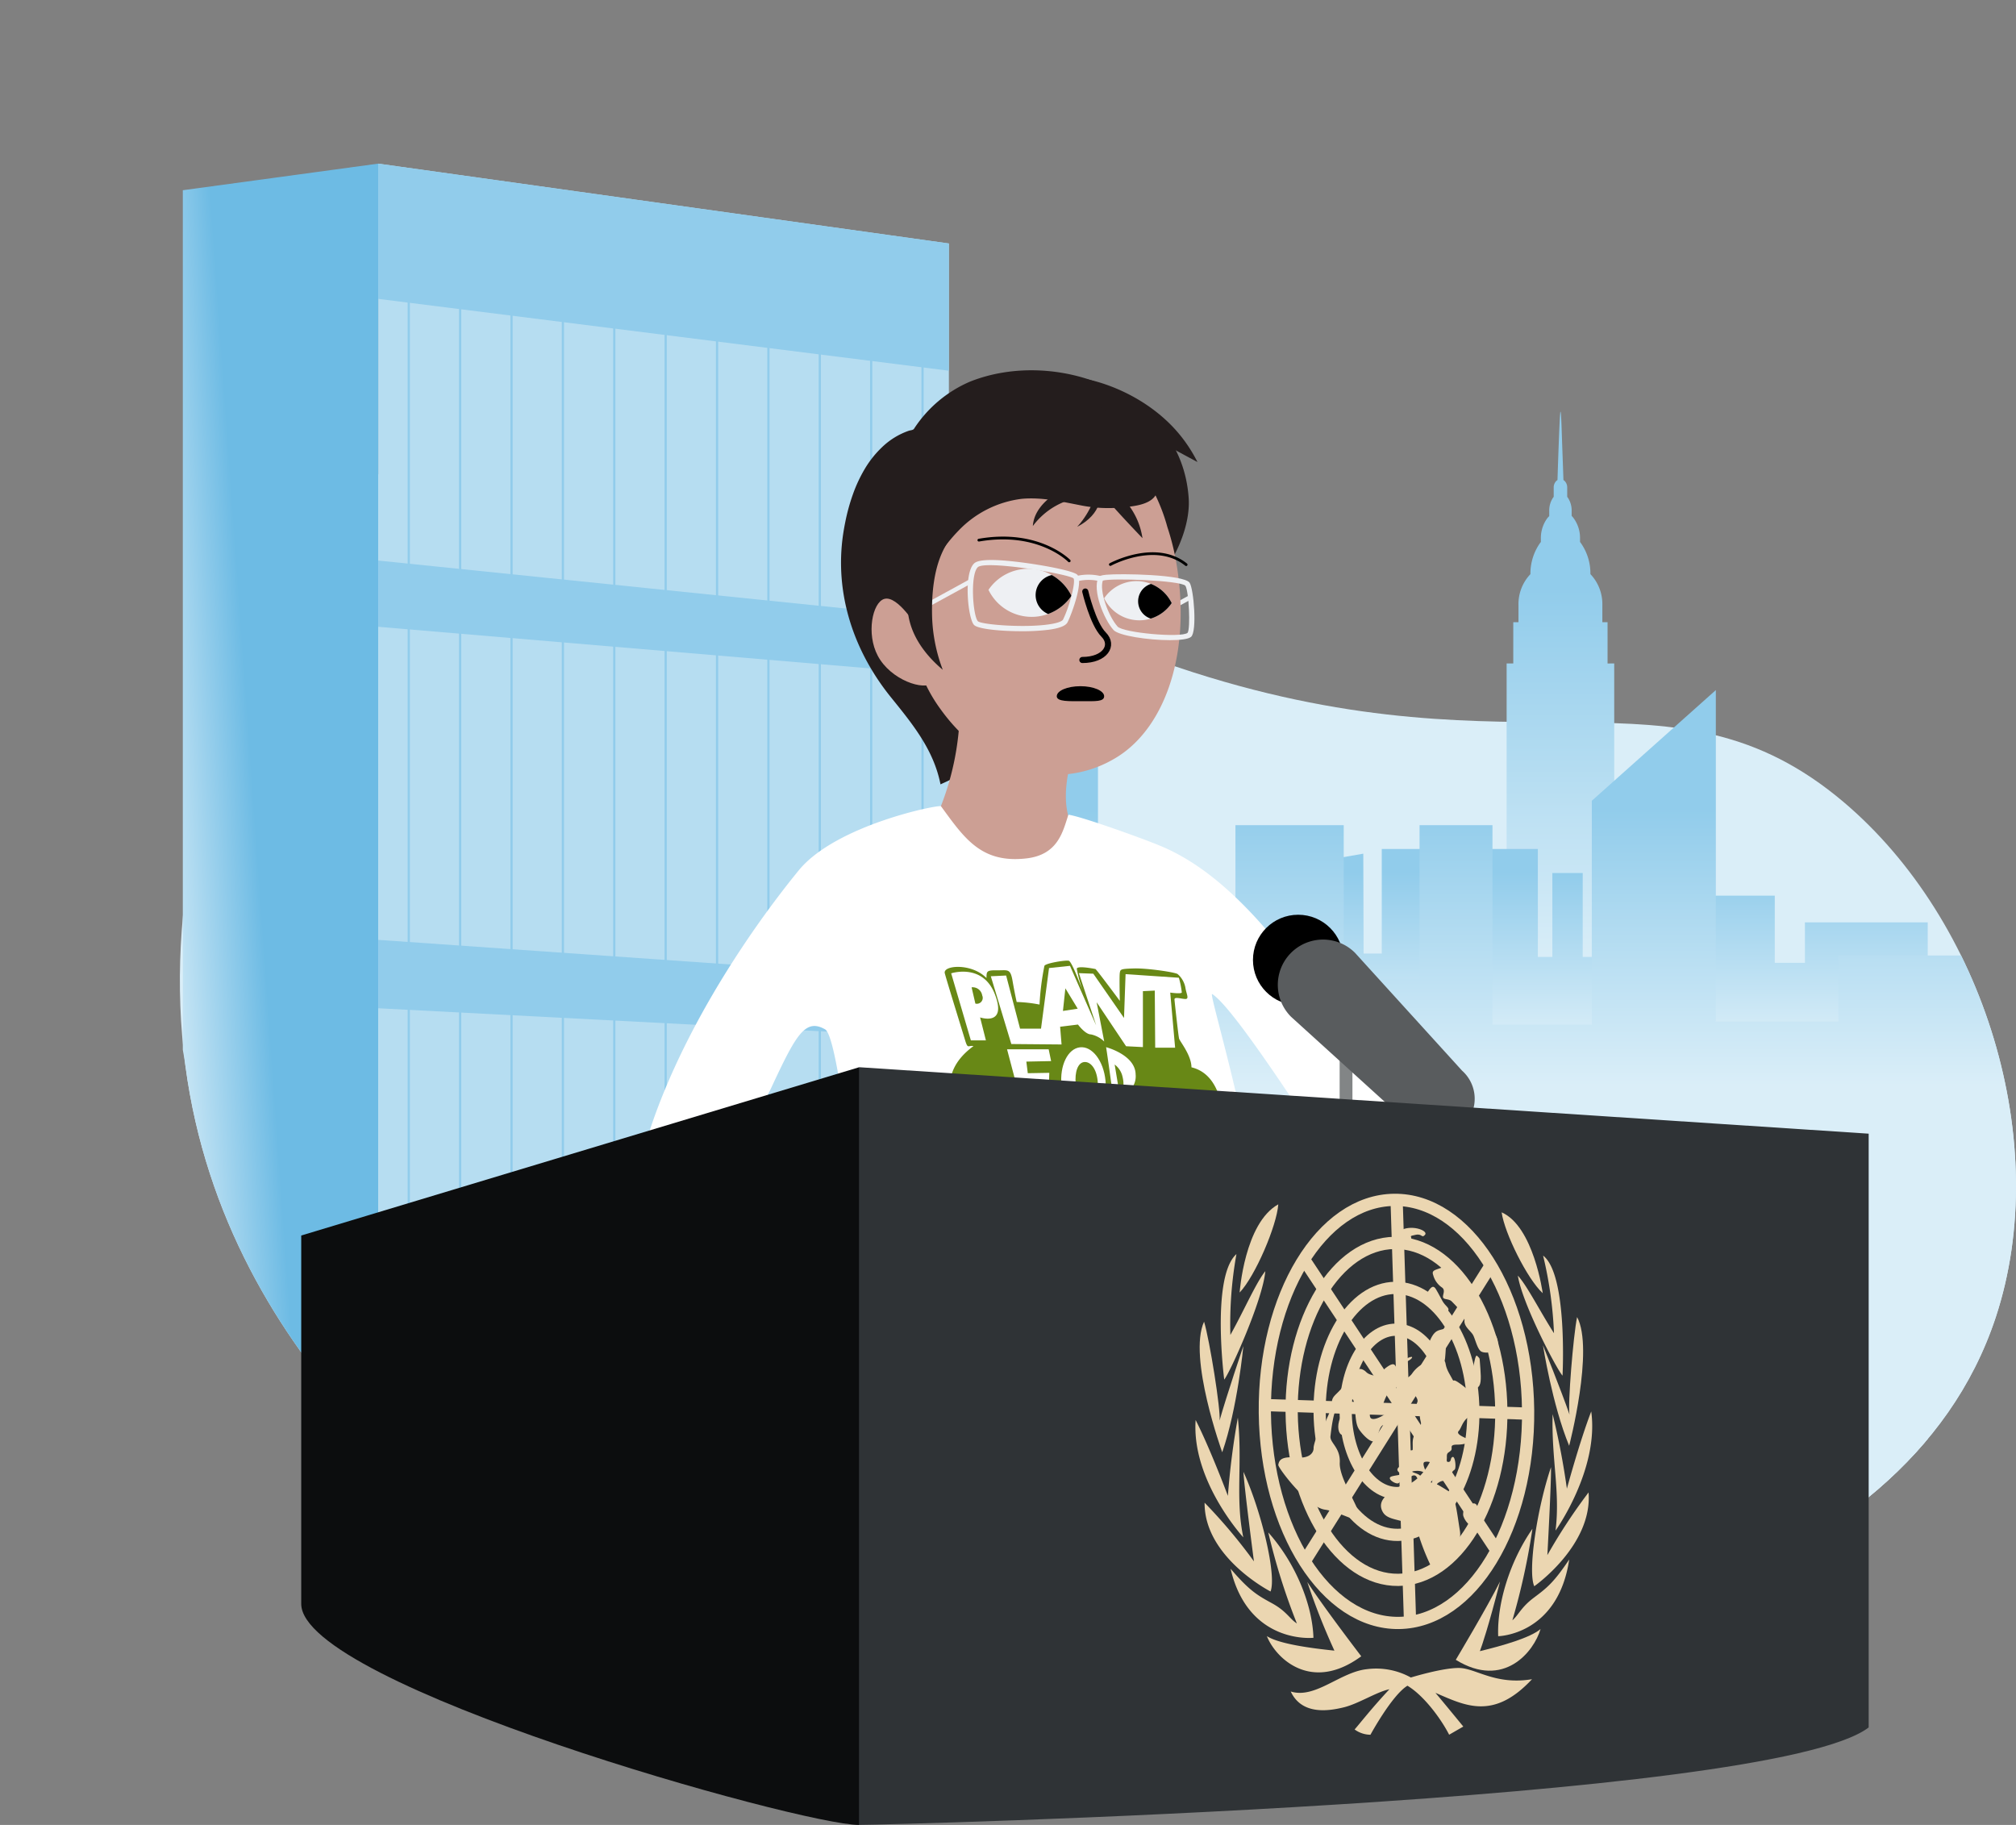 <?xml version="1.0" encoding="UTF-8"?> <svg xmlns="http://www.w3.org/2000/svg" xmlns:xlink="http://www.w3.org/1999/xlink" width="329.96" height="298.668" viewBox="0 0 329.96 298.668"><rect x="0" y="0" width="329.96" height="298.668" fill="#808080" stroke="none"/><defs><radialGradient id="radial-gradient" cx="0.054" cy="-3.273" r="3.319" gradientTransform="translate(0.203) scale(0.595 1)" gradientUnits="objectBoundingBox"><stop offset="0" stop-color="#68b030"></stop><stop offset="1" stop-color="#007a49"></stop></radialGradient><clipPath id="clip-path"><path id="Path_8503" data-name="Path 8503" d="M211.823,187.374c6.63,49.768,48.261,76.928,59.006,83.937,46.425,30.289,95.954,22.605,123.848,18.284,34.571-5.362,98.294-15.248,113.441-61.086,9.419-28.529-1.96-64.951-24.931-84.354C455.038,120.4,605.455,12.92,349.079,12.92S204.874,135.236,211.823,187.374Z" transform="translate(-181.473 -12.92)" fill="none"></path></clipPath><linearGradient id="linear-gradient" x1="0.5" y1="0.765" x2="0.5" y2="0.241" gradientUnits="objectBoundingBox"><stop offset="0" stop-color="#daeef8"></stop><stop offset="1" stop-color="#91cceb"></stop></linearGradient><linearGradient id="linear-gradient-2" x1="0.5" y1="0.283" x2="0.5" y2="0.037" xlink:href="#linear-gradient"></linearGradient><linearGradient id="linear-gradient-3" x1="0.5" y1="0.47" x2="0.5" y2="0.139" xlink:href="#linear-gradient"></linearGradient><linearGradient id="linear-gradient-4" x1="-0.048" y1="0.773" x2="0.402" y2="0.557" gradientUnits="objectBoundingBox"><stop offset="0" stop-color="#daeef8"></stop><stop offset="1" stop-color="#6dbbe4"></stop></linearGradient></defs><g id="felix_un_speech_v2" data-name="felix un speech_v2" transform="translate(-181.473 -12.92)"><g id="BG" transform="translate(181.473 12.92)"><path id="Path_8481" data-name="Path 8481" d="M263.652,289.548c6.63,49.768,48.261,76.928,59.006,83.937,46.425,30.289,95.954,22.605,123.848,18.284,34.571-5.362,98.294-15.248,113.44-61.086,9.419-28.529-1.96-64.951-24.931-84.354-28.13-23.757-52.145-3.847-106.38-21.193-61.02-19.508-67.929-56.626-100.16-51.525C290.731,179.607,256.7,237.41,263.652,289.548Z" transform="translate(-233.302 -115.094)" fill="#daeef8"></path><path id="Path_8482" data-name="Path 8482" d="M385.384,742.3l-.134-.08h.058Z" transform="translate(-311.428 -478.018)" fill="url(#radial-gradient)"></path><path id="Path_8483" data-name="Path 8483" d="M385.62,742.45Z" transform="translate(-311.664 -478.165)" fill="#fff"></path><g id="Group_3205" data-name="Group 3205" clip-path="url(#clip-path)"><path id="Path_8484" data-name="Path 8484" d="M879.77,240.1V317.76H862.16V240.1h1.087v-6.745h.851v-2.826a7.1,7.1,0,0,1,1.956-5.039,8.7,8.7,0,0,1,1.59-5.112c.036-.051.08-.1.12-.152v-.533a5.5,5.5,0,0,1,1.036-3.337,3.752,3.752,0,0,1,.333-.362v-.844a3.8,3.8,0,0,1,.59-2.126c.043-.065.094-.123.141-.185V211.3a1.493,1.493,0,0,1,.362-.993,1.041,1.041,0,0,1,.257-.217c.087-2.616.362-11.19.489-11.19s.192,2.985.3,5.97c.076,2.072.152,4.144.185,5.217a1.09,1.09,0,0,1,.217.174,1.5,1.5,0,0,1,.4,1.04v1.543a.492.492,0,0,1,.069.08,3.745,3.745,0,0,1,.659,2.224v.815a2.565,2.565,0,0,1,.214.228,5.434,5.434,0,0,1,1.156,3.489v.533a8.619,8.619,0,0,1,1.7,5.271,7.112,7.112,0,0,1,1.956,5.043v2.826h.851v6.76Z" transform="translate(-615.569 -131.525)" fill="url(#linear-gradient)"></path><path id="Path_8485" data-name="Path 8485" d="M761.38,399.5l13.049-2.271.051,16.346h2.971V396.46H803v17.671h2.373V400.394h4.97v13.737h16.483V404.1h14.951v10.995h4.934v-6.626h20.1V508.2H761.38Z" transform="translate(-551.298 -257.516)" fill="url(#linear-gradient-2)"></path><path id="Path_8486" data-name="Path 8486" d="M759.493,368.106H724.5v10.817H704.451V324.67l-20.3,18.113v36.64H667.89V346.779H655.957V371.9H643.546V346.779H625.824v21.863h-22.5V336.817H590.456l-29.286,125.6H759.493Z" transform="translate(-423.618 -211.733)" fill="url(#linear-gradient-3)"></path><path id="Path_8487" data-name="Path 8487" d="M296.058,305.1H264.07V91.2l31.988-4.354Z" transform="translate(-234.148 -60.068)" fill="url(#linear-gradient-4)"></path><path id="Path_8488" data-name="Path 8488" d="M445.763,305.1H352.37V86.85l93.393,13.067Z" transform="translate(-290.459 -60.068)" fill="#b6ddf1"></path><path id="Path_8489" data-name="Path 8489" d="M352.37,277V266.16l93.393,9.582V284.9Z" transform="translate(-290.459 -174.419)" fill="#91cceb"></path><path id="Path_8490" data-name="Path 8490" d="M352.37,448.714V437.52l93.393,6.532v9.52Z" transform="translate(-290.459 -283.701)" fill="#91cceb"></path><path id="Path_8491" data-name="Path 8491" d="M445.763,120.74,352.37,108.981V86.85l93.393,13.067Z" transform="translate(-290.459 -60.068)" fill="#91cceb"></path><path id="Path_8492" data-name="Path 8492" d="M365.831,320.186a.181.181,0,0,1-.181-.181V128.981a.181.181,0,1,1,.362,0V320A.181.181,0,0,1,365.831,320.186Z" transform="translate(-298.929 -86.82)" fill="#91cceb"></path><path id="Path_8493" data-name="Path 8493" d="M389.051,323.186a.181.181,0,0,1-.181-.181V131.981a.181.181,0,1,1,.362,0V323A.181.181,0,0,1,389.051,323.186Z" transform="translate(-313.737 -88.734)" fill="#91cceb"></path><path id="Path_8494" data-name="Path 8494" d="M435.471,329.186a.181.181,0,0,1-.181-.181V137.981a.181.181,0,1,1,.362,0V329A.181.181,0,0,1,435.471,329.186Z" transform="translate(-343.34 -92.56)" fill="#91cceb"></path><path id="Path_8495" data-name="Path 8495" d="M481.9,335.186a.181.181,0,0,1-.181-.181V143.981a.181.181,0,1,1,.362,0V335A.181.181,0,0,1,481.9,335.186Z" transform="translate(-372.95 -96.386)" fill="#91cceb"></path><path id="Path_8496" data-name="Path 8496" d="M528.321,341.186a.181.181,0,0,1-.181-.181V149.981a.181.181,0,1,1,.362,0V341A.181.181,0,0,1,528.321,341.186Z" transform="translate(-402.554 -100.213)" fill="#91cceb"></path><path id="Path_8497" data-name="Path 8497" d="M574.751,347.186a.181.181,0,0,1-.181-.181V155.981a.181.181,0,1,1,.362,0V347A.181.181,0,0,1,574.751,347.186Z" transform="translate(-432.164 -104.039)" fill="#91cceb"></path><path id="Path_8498" data-name="Path 8498" d="M412.261,326.186a.181.181,0,0,1-.181-.181V134.981a.181.181,0,1,1,.362,0V326A.181.181,0,0,1,412.261,326.186Z" transform="translate(-328.539 -90.647)" fill="#91cceb"></path><path id="Path_8499" data-name="Path 8499" d="M458.681,332.186A.181.181,0,0,1,458.5,332V140.981a.181.181,0,1,1,.362,0V332A.181.181,0,0,1,458.681,332.186Z" transform="translate(-358.142 -94.473)" fill="#91cceb"></path><path id="Path_8500" data-name="Path 8500" d="M505.111,338.186a.181.181,0,0,1-.181-.181V146.981a.181.181,0,1,1,.362,0V338A.181.181,0,0,1,505.111,338.186Z" transform="translate(-387.752 -98.3)" fill="#91cceb"></path><path id="Path_8501" data-name="Path 8501" d="M551.531,344.186a.181.181,0,0,1-.181-.181V152.981a.181.181,0,1,1,.362,0V344A.181.181,0,0,1,551.531,344.186Z" transform="translate(-417.355 -102.126)" fill="#91cceb"></path><path id="Path_8502" data-name="Path 8502" d="M597.961,350.186a.181.181,0,0,1-.181-.181V158.981a.181.181,0,1,1,.362,0V350A.181.181,0,0,1,597.961,350.186Z" transform="translate(-446.965 -105.952)" fill="#91cceb"></path></g></g><g id="New_Main" data-name="New Main" transform="translate(284.417 73.521)"><path id="Path_8504" data-name="Path 8504" d="M695.59,287.034a.362.362,0,0,1-.174-.677l8.332-4.561a.365.365,0,1,1,.362.634l-8.332,4.561A.387.387,0,0,1,695.59,287.034Z" transform="translate(-612.059 -244.961)" fill="#eef0f3"></path><path id="Path_8505" data-name="Path 8505" d="M604.8,220.918c7.586-2.387,14.013-12.611,13.549-19.754-1.109-17.1-21.464-24.783-35.756-19.117a20.637,20.637,0,0,0-9.209,7.742c-.141.21-.587.235-.811.3a11.955,11.955,0,0,0-4.489,2.775A16.525,16.525,0,0,0,565.3,196.4a23.491,23.491,0,0,0-1.931,4.166,32.07,32.07,0,0,0-1.214,4.412c-.138.674-.257,1.348-.362,2.029-1.449,9.781,1.75,19.24,7.9,26.808,3.514,4.347,6.927,8.531,8.035,14.154,15.44-6.974,19.063-12.491,19.157-16.425.033-1.38-.322-4.231,1.449-6.778C600.217,222.051,603.34,221.378,604.8,220.918Z" transform="translate(-526.739 -180.204)" fill="#241d1d"></path><path id="Path_8506" data-name="Path 8506" d="M623.331,332.9s-4.441,10.825,1.5,15.472c7.22,5.644,7.329,9.984,7.329,9.984l-11.5,8.332-22.385-10.47,2.6-12.654a45.209,45.209,0,0,0,3.514-16.827C604.7,315.429,623.331,332.9,623.331,332.9Z" transform="translate(-550.229 -271.223)" fill="#cc9f94"></path><path id="Path_8507" data-name="Path 8507" d="M633.346,236.71a29.95,29.95,0,0,1,1.942,5.188,40.4,40.4,0,0,1,1.409,5.528c2.608,14.694-1.634,27.069-9.549,32.057-9.133,5.753-21.193,3.065-28.981-7.771a25.063,25.063,0,0,1-4.315-9.615,17.954,17.954,0,0,1-.3-5.264,21.036,21.036,0,0,1,2.84-7.807,27.807,27.807,0,0,1,4.738-6.568,17.2,17.2,0,0,1,10.292-5.177c3.318-.312,6.586.464,9.81,1.087a22.743,22.743,0,0,0,6.611.315C629.5,238.532,632.35,238.315,633.346,236.71Z" transform="translate(-547.167 -216.24)" fill="#cc9f94"></path><path id="Path_8508" data-name="Path 8508" d="M662.7,183.828c.529-1.181,11.466.609,18.349,8.55a24.059,24.059,0,0,1,3.293,4.938C667.1,188.114,662.315,184.69,662.7,183.828Z" transform="translate(-591.299 -182.304)" fill="#241d1d"></path><path id="Path_8509" data-name="Path 8509" d="M675.137,229.109c.431-.478,5.318,2.061,7.34,6.883a11.954,11.954,0,0,1,.79,2.84C676.55,231.812,674.818,229.457,675.137,229.109Z" transform="translate(-599.22 -211.356)" fill="#241d1d"></path><path id="Path_8510" data-name="Path 8510" d="M656.551,233.689l-1.732-2.119s-6.416,2.293-6.709,6.883a11.908,11.908,0,0,1,8.441-4.764Z" transform="translate(-582.007 -212.962)" fill="#241d1d"></path><path id="Path_8511" data-name="Path 8511" d="M671.588,235.338c.583.1.725,3.5-3.438,5.641C670.668,238.229,671.157,235.265,671.588,235.338Z" transform="translate(-594.787 -215.364)" fill="#241d1d"></path><path id="Path_8512" data-name="Path 8512" d="M596.48,279.753a.362.362,0,0,1-.174-.681l8.332-4.561a.363.363,0,1,1,.348.638l-8.332,4.557A.341.341,0,0,1,596.48,279.753Z" transform="translate(-548.849 -240.318)" fill="#eef0f3"></path><path id="Path_8513" data-name="Path 8513" d="M583.211,288.836c-.449-.746-3.681-6.09-5.891-5.434-1.931.576-2.971,5.691-1.058,9.3,2.094,3.96,7.608,5.822,9.1,4.4C587.135,295.426,583.422,289.184,583.211,288.836Z" transform="translate(-535.541 -245.981)" fill="#cc9f94"></path><path id="Path_8514" data-name="Path 8514" d="M599.191,253.933c-1.344,1.522-3.855,4.836-3.663,13.44a26.754,26.754,0,0,0,1.75,8.843c-2.1-1.771-5.119-4.934-5.68-9.267C590.609,259.367,599.705,253.361,599.191,253.933Z" transform="translate(-545.919 -227.199)" fill="#241d1d"></path><path id="Path_8515" data-name="Path 8515" d="M516.713,377.121c-.243-.33-17.208,3.029-23.3,10.506-11.955,14.657-27.775,40.023-27.775,61.549,0,2.217,39.1-3.3,44.034-5.206,1.811-.7-3.985-16.393-2.34-17.954,1.471-1.384-22.627,6.2-21.591,4.01,6.637-14.038,8.01-18.668,12-16.393,3.13,1.782,7.608,56.122,7.608,56.122s64.484-9.647,63.3-24.689-8.234-37.625-7.557-37.212c4.4,2.735,21.863,31.035,24.272,33.955s23.786,1.449,26.377.808c2.9-.725-4.257-7.865-2.978-9.47.844-1.061-14.853-3.532-15.94-4.916-12.477-15.889-23.812-37.813-40.175-44.613-3.26-1.362-12.929-4.8-15-5.1a.1.1,0,0,0-.116.072c-.895,2.739-1.7,6.492-6.883,7.071C523.291,386.482,520.542,382.37,516.713,377.121Z" transform="translate(-465.64 -305.77)" fill="#fff"></path><path id="Path_8516" data-name="Path 8516" d="M573.594,478.526c-.177-1.449-1.858-3.224-.388-3.576s8.9-1.471,8.9-1.471,1.637-3.145,4.709-3.507c-1.268-3.855.417-6.883,3.431-9.075-.877-.174-.913.562-1.369-.946s-2.978-9.636-3.329-10.969,4.394-1.721,6.822.775c.025-1.087-.022-1.29,1.732-1.264s2.174-.362,2.536,1.728.677,3.456.677,3.456a22.706,22.706,0,0,1,3.739.42,42.884,42.884,0,0,1,.8-6.34c.214-.435,3.409-.949,3.985-.83s2.5,5.557,2.5,5.557a26.629,26.629,0,0,1-1.192-4.249c.094-.562,2.92.022,3.061.047s3.985,5.209,3.985,5.209-.094-3.985,0-4.579.141-.656,2.29-.725,6.883.63,7.195.935a3.917,3.917,0,0,1,1.239,2.145c.141,1.032.7,1.942,0,1.92s-1.811-.42-1.775.094.634,5.909.75,6.376,2.007,2.688,2.029,4.71c3.691.888,5.021,4.836,5.209,8.76.583.047,2.221,1.087,2.174,1.449" transform="translate(-533.857 -350.292)" fill="#688816"></path><path id="Path_8517" data-name="Path 8517" d="M659.892,451.2l-8.723-.59-.254,7.173-5.025-7.245-2.362-.091,2.829,8.55-4.282-9.745-3.434.362-1.311,9.915H633.9l-2.279-8.694-2.507.123,3.355,11.089,8.223.072-.235-2.9,2.92-.362s1.192,1.616,2.123,1.616a4.417,4.417,0,0,1,2.174,1.163l-1.239-6.423,4.815,7.195,2.757.141v-9.154l1.942-.094.069,9.347h3.26l-.8-9.02s1.811.261,1.895-.022A14.582,14.582,0,0,0,659.892,451.2Zm-18.972,5.434.395-3.7,2.021,3.329Z" transform="translate(-569.89 -351.783)" fill="#fff"></path><path id="Path_8518" data-name="Path 8518" d="M636.46,486.97l1.873,7.1,2.391,2.163-.659-3.963,3.268-.279.04-1.174-3.521.062-.239-1.9,4.057-.083-.4-1.927Z" transform="translate(-574.577 -375.838)" fill="#fff"></path><path id="Path_8519" data-name="Path 8519" d="M681.2,486s4.8,1.246,4.836,4.47a3.217,3.217,0,0,1-1.623,3.108c-.17.094,3.336,4.181,3.188,4.231-.362.127-4.3-3.865-4.3-3.865s1.275-.906.489-3.474a3.468,3.468,0,0,0-1.185-1.63l1.416,8.564-1.261-.362S681.359,486.826,681.2,486Z" transform="translate(-603.11 -375.22)" fill="#fff"></path><path id="Path_8520" data-name="Path 8520" d="M618.4,455.657c-1.963-5.22-7.184-3.5-7.184-3.5l3.221,10.969H616.9l-.949-3.753S620.364,460.877,618.4,455.657Zm-3.224,1.449-.616-2.659a1.582,1.582,0,0,1,1.735,1.329.963.963,0,0,1-1.119,1.333Z" transform="translate(-558.481 -353.463)" fill="#fff"></path><path id="Path_8521" data-name="Path 8521" d="M668.169,491.469c-.319-3.221-2.174-5.659-4.177-5.434s-3.344,3-3.025,6.224,2.174,5.655,4.177,5.434S668.488,494.686,668.169,491.469Zm-2.717,3.985c-1,.109-1.949-1.29-2.152-3.355s.362-3.543,1.373-3.652,2.011,1.018,2.214,3.079-.438,3.836-1.435,3.941Z" transform="translate(-590.177 -375.233)" fill="#fff"></path><path id="Path_8522" data-name="Path 8522" d="M641.638,274.308a7.872,7.872,0,0,1-3.818,2.967,7.738,7.738,0,0,1-3.26.456,7.847,7.847,0,0,1-6.5-4.4,7.85,7.85,0,0,1,13.56.975Z" transform="translate(-569.22 -237.398)" fill="#eef0f3"></path><path id="Path_8523" data-name="Path 8523" d="M655.224,276.1a7.872,7.872,0,0,1-3.818,2.967,3.358,3.358,0,0,1,.609-6.372A7.89,7.89,0,0,1,655.224,276.1Z" transform="translate(-582.806 -239.185)"></path><path id="Path_8524" data-name="Path 8524" d="M691.376,279.044a6.416,6.416,0,0,1-3.427,2.536,6.317,6.317,0,0,1-2.329.264,6.4,6.4,0,0,1-5.3-3.59,6.416,6.416,0,0,1,5.76-2.793,6.306,6.306,0,0,1,1.909.442A6.4,6.4,0,0,1,691.376,279.044Z" transform="translate(-602.548 -240.942)" fill="#eef0f3"></path><path id="Path_8525" data-name="Path 8525" d="M701.17,279.851a6.416,6.416,0,0,1-3.427,2.536,2.974,2.974,0,0,1,.04-5.677,6.4,6.4,0,0,1,3.387,3.141Z" transform="translate(-612.342 -241.749)"></path><path id="Path_8526" data-name="Path 8526" d="M670.958,280.15s1.246,5.293,3,7.046.246,4.159-3.474,4.159" transform="translate(-596.273 -243.943)" fill="none" stroke="#000" stroke-linecap="round" stroke-miterlimit="10" stroke-width="1"></path><path id="Path_8527" data-name="Path 8527" d="M695.156,264.677a.217.217,0,0,1-.141-.051c-4.887-3.92-12.078-.047-12.15,0a.228.228,0,0,1-.221-.4c.076-.04,7.531-4.057,12.658.054a.228.228,0,0,1-.145.4Z" transform="translate(-603.962 -232.643)"></path><path id="Path_8528" data-name="Path 8528" d="M638.109,259.541a.218.218,0,0,1-.163-.069c-.051-.051-4.934-5-14.581-3.322a.228.228,0,0,1-.261-.185.225.225,0,0,1,.185-.261c9.9-1.728,14.933,3.4,14.983,3.452a.228.228,0,0,1,0,.322A.236.236,0,0,1,638.109,259.541Z" transform="translate(-566.058 -228.126)"></path><path id="Path_8529" data-name="Path 8529" d="M666.673,324.565c0,.909-1.449.808-3.572.808s-4.181.1-4.181-.808,1.735-1.645,3.876-1.645S666.673,323.674,666.673,324.565Z" transform="translate(-588.901 -271.218)"></path><path id="Path_8530" data-name="Path 8530" d="M627.537,277.569c-3.536,0-7.245-.362-7.85-1.043-.985-1.087-1.714-8.31,0-10.028.29-.29.982-.663,3.623-.572,4.079.141,12.581,1.583,13.306,2.413.993,1.138-.888,6.318-1.594,7.734-.188.384-.725.927-3.076,1.25A34.707,34.707,0,0,1,627.537,277.569Zm-7.206-1.63c.725.591,8.419,1.177,12.368.38,1.344-.272,1.54-.6,1.558-.634,1.087-2.206,2.126-6.256,1.717-6.774-.974-.746-14.458-3-15.668-1.811C619.046,268.375,619.506,275,620.332,275.939Zm0,0Z" transform="translate(-563.224 -234.863)" fill="#eef0f3"></path><path id="Path_8531" data-name="Path 8531" d="M688.924,283.127c-3.5,0-8.383-.725-9.216-1.659-1.652-1.88-3.431-6.463-2.5-8.56.127-.283.438-.4,1.293-.485,2.34-.228,12.712-.054,13.657,1.3.667.953,1.264,7.992.239,8.865h0C691.967,282.964,690.608,283.127,688.924,283.127Zm-10.969-9.749c-.587,1.67.866,5.764,2.409,7.517.909,1.032,10.4,1.887,11.462,1.036.514-.692.214-6.865-.362-7.713-.866-.877-12.082-1.279-13.495-.84ZM691.833,281.924Z" transform="translate(-600.4 -238.96)" fill="#eef0f3"></path><path id="Path_8532" data-name="Path 8532" d="M671.035,273.59h-.094a7.825,7.825,0,0,0-3.586,0,.435.435,0,1,1-.25-.833,8.55,8.55,0,0,1,4.025,0,.435.435,0,0,1-.094.859Z" transform="translate(-593.922 -239.075)" fill="#eef0f3"></path><path id="Path_8533" data-name="Path 8533" d="M598.266,515.932s-15.364,3.855-19,2.713c-1.569-.5-3.358-1.366-3.684-2.6-.812-3.061,1.989-7.162,3.88-8.742s5.669-3.985,6.441-4.641c.576-.482,5.8-2.337,6.347-1.558.935,1.282-1.333,2.453-5.568,4.528.08-.127.706-.257.859-.315a14.491,14.491,0,0,1,6.521-.92,3.913,3.913,0,0,1,1.746.456c1.467.9,1.685,3.115,1.9,4.659.294,2.1.453,4.242.554,6.351A.41.41,0,0,1,598.266,515.932Z" transform="translate(-535.658 -384.735)" fill="#cc9f94"></path><path id="Path_8534" data-name="Path 8534" d="M853.36,530.1c-.116-.88-1.337-2.793.069-4.112a20.643,20.643,0,0,1,2.362-1.927,28.649,28.649,0,0,1,7.379-3.326c1.3-.315,2.351-1.3,2.5-.384.362,2.043-3.985,3.387-3.985,3.387s7.767-1.449,9.343.851,1.319,5.173.924,6.9S854.161,536.147,853.36,530.1Z" transform="translate(-712.518 -396.886)" fill="#cc9f94"></path></g><g id="Pult" transform="translate(230.776 162.627)"><ellipse id="Ellipse_1476" data-name="Ellipse 1476" cx="12.429" cy="1.21" rx="12.429" ry="1.21" transform="translate(158.575 37.045)" fill="#595c5e"></ellipse><rect id="Rectangle_1390" data-name="Rectangle 1390" width="2.094" height="15.27" transform="translate(169.958 22.986)" fill="#828586"></rect><circle id="Ellipse_1477" data-name="Ellipse 1477" cx="7.401" cy="7.401" r="7.401" transform="translate(155.771)"></circle><path id="Path_8535" data-name="Path 8535" d="M771.418,439.555a7.4,7.4,0,0,0-10.466,10.47l19.284,17.5a6.159,6.159,0,1,0,8.694-8.694Z" transform="translate(-598.946 -433.324)" fill="#595c5e"></path><path id="Path_8536" data-name="Path 8536" d="M720.065,505.922V603.1h0c-16.135,12.317-159.945,15.94-165.248,15.94-7.361-9.861-8.387-36.846-8.387-58.966,0-29.152,8.387-65.031,8.387-65.031Z" transform="translate(-463.521 -470.091)" fill="#2f3336"></path><path id="Path_8537" data-name="Path 8537" d="M408.861,495.08v124c-9.524,0-91.291-22.9-91.291-36.18V522.612Z" transform="translate(-317.57 -470.116)" fill="#0c0d0e"></path><ellipse id="Ellipse_1478" data-name="Ellipse 1478" cx="21.544" cy="34.622" rx="21.544" ry="34.622" transform="matrix(1, -0.011, 0.011, 1, 157.334, 46.898)" fill="none" stroke="#ebd6b1" stroke-miterlimit="10" stroke-width="2"></ellipse><path id="Path_8538" data-name="Path 8538" d="M790.547,777.38l2.319-1.337s-3.474-4.239-4.561-5.517c4.818,2.061,9.466,4.568,15.806-2.232-5.959,1-9.2-1.782-11.893-1.837s-7.937,1.558-7.937,1.558a11.749,11.749,0,0,0-7.206-1.362c-4.38.475-8.437,4.905-12.455,3.652,1.84,3.931,6.289,3.177,8.694,2.59s5.434-2.561,7.455-2.953c-3.018,3.231-5.054,5.88-5.695,6.575a4.453,4.453,0,0,0,2.594.866s3.51-6.466,6.054-8.024C786.494,771.026,789.287,774.9,790.547,777.38Z" transform="translate(-602.668 -643.182)" fill="#ebd6b1"></path><path id="Path_8539" data-name="Path 8539" d="M839.19,740.2s5.166-8.636,7.245-12.817c-1.931,7.524-2.956,10.477-3.3,11.4,3.666-.891,8.227-2.174,9.93-3.623C851.989,738.86,847.048,745.048,839.19,740.2Z" transform="translate(-650.224 -618.261)" fill="#ebd6b1"></path><path id="Path_8540" data-name="Path 8540" d="M858.325,721.157s9.781-.148,11.625-12.56c-2.608,3.9-3.731,4.709-5.814,6.278s-2.453,2.789-3.489,3.681a111.757,111.757,0,0,0,3.282-14.976C860.085,709.119,858.122,716.028,858.325,721.157Z" transform="translate(-662.418 -603.083)" fill="#ebd6b1"></path><path id="Path_8541" data-name="Path 8541" d="M874.015,695.239s9.564-6.687,8.886-15.353a92.307,92.307,0,0,0-6.742,10.256s.663-12.151.594-14.382C874.5,682.368,872.907,692.786,874.015,695.239Z" transform="translate(-672.203 -585.342)" fill="#ebd6b1"></path><path id="Path_8542" data-name="Path 8542" d="M883.387,670.054s7.148-9.973,5.843-19.5c-1.858,4.793-3.985,12.64-3.985,12.64a124.181,124.181,0,0,0-2.333-12.2C882.7,658.393,884.177,663.708,883.387,670.054Z" transform="translate(-678.094 -569.264)" fill="#ebd6b1"></path><path id="Path_8543" data-name="Path 8543" d="M882.866,628.986s4.119-15.773,1.3-21.066c-.63,3.036-1.554,14.407-1.239,15.965-1.282-3.731-4.347-11.339-4.347-11.339S880.1,622.3,882.866,628.986Z" transform="translate(-675.344 -542.078)" fill="#ebd6b1"></path><path id="Path_8544" data-name="Path 8544" d="M874.55,599.8s.866-16.552-3.181-19.646a65.706,65.706,0,0,1,1.782,12.7c-2.286-3.565-4.412-7.8-5.912-9.419C867.928,587.953,873.594,598.763,874.55,599.8Z" transform="translate(-668.112 -524.368)" fill="#ebd6b1"></path><path id="Path_8545" data-name="Path 8545" d="M866.634,573.847s-1.474-10.922-6.724-13.237C860.374,564.012,864.112,571.532,866.634,573.847Z" transform="translate(-663.438 -511.907)" fill="#ebd6b1"></path><path id="Path_8546" data-name="Path 8546" d="M769.281,739.774s-6.249-8.155-8.828-12.154a112.821,112.821,0,0,0,4.434,11.23c-4.047-.42-9.1-1.12-11.056-2.376C755.283,740.122,761.108,745.791,769.281,739.774Z" transform="translate(-595.787 -618.414)" fill="#ebd6b1"></path><path id="Path_8547" data-name="Path 8547" d="M751.01,722.458s-10.643,1.159-13.56-11.3c3.123,3.644,4.405,4.347,6.782,5.651s2.869,2.536,4.065,3.3a105.03,105.03,0,0,1-4.677-14.893C748.2,710.365,750.85,717.179,751.01,722.458Z" transform="translate(-585.341 -604.123)" fill="#ebd6b1"></path><path id="Path_8548" data-name="Path 8548" d="M736.5,697.431s-10.868-5.568-10.792-14.531a88.14,88.14,0,0,1,8.075,9.6s-1.623-12.353-1.714-14.646C735.005,684.313,737.523,694.772,736.5,697.431Z" transform="translate(-577.853 -586.674)" fill="#ebd6b1"></path><path id="Path_8549" data-name="Path 8549" d="M729.4,672.939s-8.5-9.256-7.8-19.2c2.373,4.659,5.278,12.408,5.278,12.408a125.628,125.628,0,0,1,1.63-12.806C729.287,660.9,728.073,666.545,729.4,672.939Z" transform="translate(-575.211 -571.044)" fill="#ebd6b1"></path><path id="Path_8550" data-name="Path 8550" d="M727.172,631.374S721.528,615.8,724.2,610c.913,3.025,2.757,14.545,2.536,16.186,1.116-3.985,3.894-12.2,3.894-12.2S729.679,624.165,727.172,631.374Z" transform="translate(-576.432 -543.404)" fill="#ebd6b1"></path><path id="Path_8551" data-name="Path 8551" d="M733.574,600.011s-2.174-16.831,2-20.541a64.762,64.762,0,0,0-.993,13.234c2.213-3.956,4.21-8.578,5.72-10.437C739.888,587,734.538,598.83,733.574,600.011Z" transform="translate(-582.508 -523.934)" fill="#ebd6b1"></path><path id="Path_8552" data-name="Path 8552" d="M741.54,571.436s.786-11.383,6.325-14.436C747.608,560.525,744.1,568.73,741.54,571.436Z" transform="translate(-587.949 -509.605)" fill="#ebd6b1"></path><ellipse id="Ellipse_1479" data-name="Ellipse 1479" cx="17.157" cy="27.572" rx="17.157" ry="27.572" transform="matrix(1, -0.011, 0.011, 1, 161.8, 53.898)" fill="none" stroke="#ebd6b1" stroke-miterlimit="10" stroke-width="2"></ellipse><ellipse id="Ellipse_1480" data-name="Ellipse 1480" cx="12.578" cy="20.211" rx="12.578" ry="20.211" transform="matrix(1, -0.011, 0.011, 1, 166.461, 61.208)" fill="none" stroke="#ebd6b1" stroke-miterlimit="10" stroke-width="2"></ellipse><ellipse id="Ellipse_1481" data-name="Ellipse 1481" cx="8.318" cy="13.368" rx="8.318" ry="13.368" transform="matrix(1, -0.011, 0.011, 1, 170.797, 68.003)" fill="none" stroke="#ebd6b1" stroke-miterlimit="10" stroke-width="2"></ellipse><line id="Line_126" data-name="Line 126" x2="2.203" y2="69.092" transform="translate(179.279 46.667)" fill="none" stroke="#ebd6b1" stroke-miterlimit="10" stroke-width="2"></line><line id="Line_127" data-name="Line 127" x1="43.092" y1="1.406" transform="translate(157.713 80.246)" fill="none" stroke="#ebd6b1" stroke-miterlimit="10" stroke-width="2"></line><line id="Line_128" data-name="Line 128" x1="30.452" y2="48.45" transform="translate(164.23 57.383)" fill="none" stroke="#ebd6b1" stroke-miterlimit="10" stroke-width="2"></line><line id="Line_129" data-name="Line 129" x1="31.528" y1="47.66" transform="translate(164.114 56.394)" fill="none" stroke="#ebd6b1" stroke-miterlimit="10" stroke-width="2"></line><path id="Path_8553" data-name="Path 8553" d="M814.16,697.471c.239,1.032,4.709-3.507,4.137-6.992s-.706-5.753-1.942-6.5-2.9-1.971-3.923-1.116-2.072.072-2.536.036-.261-.333-1.811.558-3.51,2.192-2.362,4.05,4.916.565,5.945,4.072A37.861,37.861,0,0,0,814.16,697.471Z" transform="translate(-628.661 -589.689)" fill="#ebd6b1"></path><path id="Path_8554" data-name="Path 8554" d="M809.614,645.581c-.783.337.75,1.293,1.177,1.087.254-.112.569-.685.935-.891.254-.145.953-.087,1.134-.21.438-.3.8-.221.956.152s.87.076.489-.333-2.029-.6-.775-.724,1.493.395,1.728.319-.8-1.67-.112-1.811,1.529.221,1.217.63-.221.67-.065,1.561a4.025,4.025,0,0,1-.145,1.858c-.069.221,1.409,1.373,2.079,1.04s-.942-1.3-1.109-1.377.743-.815,1.406-.554,1.543.79,1.681.188-.844-.971-.826-1.232a1.508,1.508,0,0,1,.609-.833c.294-.225.112-2.2-.312-2.083s-.177.746-.641.808-.3-.341-.312-.743c-.022-.815.192-.677.638-1.087s-.427-1,1.087-1,2.478-.558,1.659-.927-1.895-.819-1.449-1.3.554-1.416,1.449-2.174,2.148-3.094.88-3.956-1.022-.895-2.369-1.811-.362.554-1.449-1.366-.239-1.982-1.395-2.536-1.272-.083-2.536.641a5.006,5.006,0,0,0-2.213,1.811c-.764,1.032-1.862.833-.88,2s2.054,2.036,1.724,2.731.293,1.116.438,2.369.5.938-.456,2.239-.659,1.887-.725,3.112c0,.283-1.449-.112-1.587.127s-.779,1.659-.3,1.67c.362,0,1.253-1.087,1.337-.974s.33.79.036,1.127c-.446.511-1.561.724-1.768.92-.663.641.427.924.221,1.185C811.02,645.346,810.027,645.407,809.614,645.581Z" transform="translate(-631.223 -553.627)" fill="#ebd6b1"></path><path id="Path_8555" data-name="Path 8555" d="M759,645.712c-.08.453,4.807,6.937,7.608,7.329s5.934,2.732,5.659.945-3.329-6.13-3.206-8.636-1.666-3.235-1.522-4.347.489-4.626,1.507-5.3,2.214-1.75,2.427.221.17,3.159.793,4.054,2.449,2.9,2.9,1.3.681-2.257,1.4-2.058a1.789,1.789,0,0,0,2.449-1.235c.348-1.5.725-2.952-.75-2.282s-.953,1.058-1.688,1.627-2.413,1.384-2.572.453.384-1.974.837-1.858.946,1.449,1.167.409a8.348,8.348,0,0,1,.917-2.3c.5-1.076,1.384-.148,1.6-1.637s.156-1.967-.13-2.453-.322-1.188-1.692-.185-.547,1.728-2.04,1.348-1.058-.641-1.906-1.014-2.471.764-2.829,1.014.062,1.4-.746,2.293-1.311,1.116-1.409,1.935a7.58,7.58,0,0,1-.685,2.489c-.362.743-.435,1.449-.971,1.782s-1.366,2.822-1.34,3.344-.362,1.746-2.728,1.561S759.143,644.792,759,645.712Z" transform="translate(-599.083 -555.681)" fill="#ebd6b1"></path><path id="Path_8556" data-name="Path 8556" d="M786.417,652.689c-.634,1.493-.268,2.724.344,2.837s.022-1.322-.025-1.913S786.848,651.627,786.417,652.689Z" transform="translate(-616.358 -570.381)" fill="#ebd6b1"></path><path id="Path_8557" data-name="Path 8557" d="M842.5,693.918c0,.724,1.4,2.663,1.989,1.54s.8-3.7-.493-3.322S842.515,693.15,842.5,693.918Z" transform="translate(-652.335 -595.761)" fill="#ebd6b1"></path><path id="Path_8558" data-name="Path 8558" d="M814.251,567.9c-.989.42-.018,1.71.536,1.71s.964.076.945-.3-.362-.326.725-.554.964.634,1.522,0S816.084,567.121,814.251,567.9Z" transform="translate(-634.048 -516.375)" fill="#ebd6b1"></path><path id="Path_8559" data-name="Path 8559" d="M836.786,598.268c.8.362,2.851.112,2.663-1.6s-1.714-2.174-2.112-3.155-1.188-1.449-1.742-3.047-1.293-4.2-2.018-4.945-.888-2.217-2.5-1.387-2.576.609-2.213,1.6a3.554,3.554,0,0,0,1.413,2.007c.659.446.091,1.224.2,1.634s.953.185,1.424.67,2.174,2.116,2.079,3.119,1.051,1.71,1.413,2.38S836.112,597.971,836.786,598.268Z" transform="translate(-643.592 -526.753)" fill="#ebd6b1"></path><path id="Path_8560" data-name="Path 8560" d="M846.9,626.082c.156,2.079.319,3.492-.054,4.162s-2.087,1.308-1.634.225.8-5.539,1.25-5.094S846.852,625.719,846.9,626.082Z" transform="translate(-654.013 -553.19)" fill="#ebd6b1"></path><path id="Path_8561" data-name="Path 8561" d="M825.945,595.307c.362-.362.9-1.681,1.5-.677s.594,1.112,1.087,1.967,1.163,1.087.938,1.561-1.188,1.663-1.536.811S825.51,595.724,825.945,595.307Z" transform="translate(-641.739 -533.366)" fill="#ebd6b1"></path><path id="Path_8562" data-name="Path 8562" d="M826.768,615.562c.587-1.449,1-2.119,1.887-2.34s2.271-.725,1.764.482-.221,1.7-1.884,2.174S826.66,615.852,826.768,615.562Z" transform="translate(-642.287 -545.271)" fill="#ebd6b1"></path><path id="Path_8563" data-name="Path 8563" d="M815.11,626.918c0,.185,1.706-.641,1.569-.971C816.6,625.766,815.168,626.306,815.11,626.918Z" transform="translate(-634.867 -553.552)" fill="#ebd6b1"></path><path id="Path_8564" data-name="Path 8564" d="M831.881,622.125c-.065.551-.029,2.59-.587,2.257s-1.279-.888-.862-1.239S831.975,621.339,831.881,622.125Z" transform="translate(-644.559 -550.99)" fill="#ebd6b1"></path></g></g></svg> 